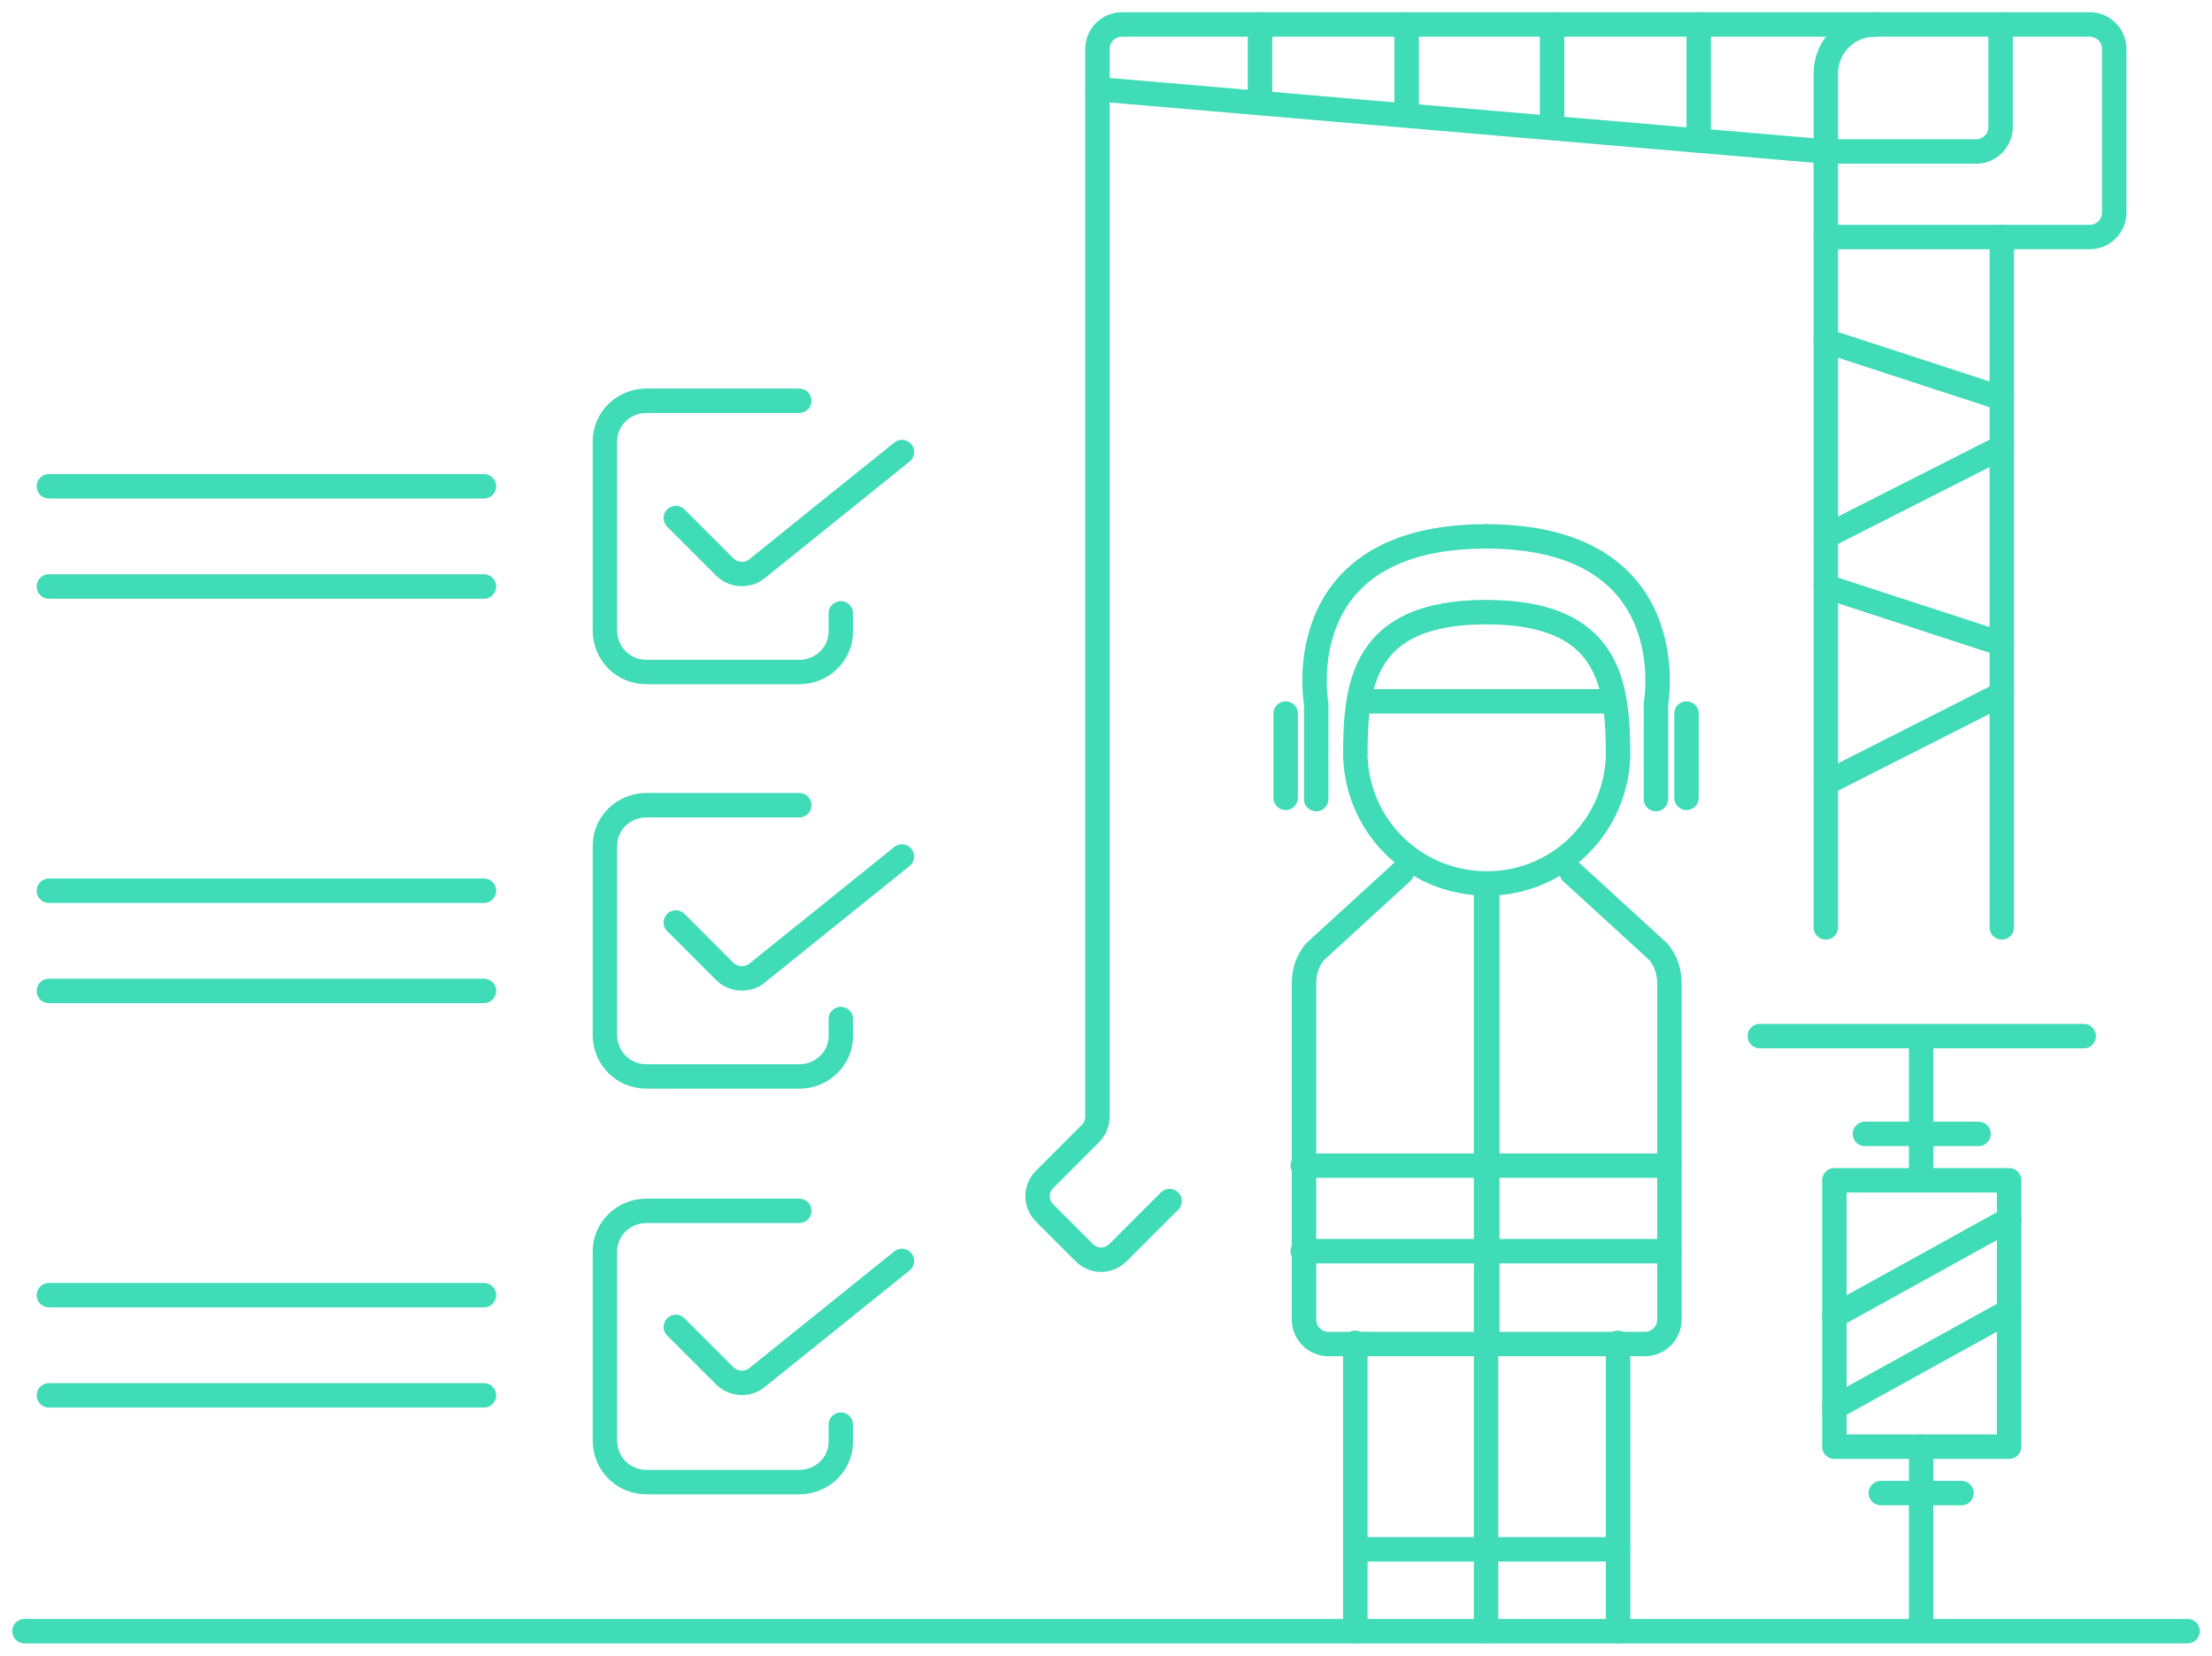 <?xml version="1.0" encoding="UTF-8"?> <svg xmlns="http://www.w3.org/2000/svg" id="Layer_1" data-name="Layer 1" version="1.1" viewBox="0 0 181 135.5"><defs><style> .cls-1 { fill: none; stroke: #40dbb7; stroke-linecap: round; stroke-linejoin: round; stroke-width: 2px; } </style></defs><g id="Layer_2" data-name="Layer 2"><g id="Layer_1-2" data-name="Layer 1-2"><line class="cls-1" x1="2" y1="133.5" x2="179" y2="133.5"></line><path class="cls-1" d="M132.4,61.9c-.2,5.9-5.1,10.6-11.1,10.4-5.7-.2-10.2-4.7-10.4-10.4,0-5.9.6-11.8,10.7-11.8s10.8,5.8,10.8,11.8Z"></path><path class="cls-1" d="M114.7,71.4l-7.1,6.5c-.6.7-.9,1.6-.9,2.6v27.5c0,1.1.9,2,2,2h12.9v-37.3"></path><line class="cls-1" x1="106.6" y1="95.4" x2="121.6" y2="95.4"></line><line class="cls-1" x1="106.6" y1="102.4" x2="121.6" y2="102.4"></line><path class="cls-1" d="M128.6,71.4l7.1,6.5c.6.7.9,1.6.9,2.6v27.5c0,1.1-.9,2-2,2h-12.9v-37.3"></path><line class="cls-1" x1="136.6" y1="95.4" x2="121.7" y2="95.4"></line><line class="cls-1" x1="136.6" y1="102.4" x2="121.7" y2="102.4"></line><line class="cls-1" x1="110.9" y1="109.9" x2="110.9" y2="133.5"></line><line class="cls-1" x1="132.4" y1="109.9" x2="132.4" y2="133.5"></line><line class="cls-1" x1="121.6" y1="109.9" x2="121.6" y2="133.5"></line><line class="cls-1" x1="110.9" y1="126.8" x2="132.4" y2="126.8"></line><path class="cls-1" d="M121.6,43.9c-16.4,0-13.9,13.7-13.9,13.7v7.8"></path><path class="cls-1" d="M135.5,65.4v-7.8s2.5-13.7-13.9-13.7"></path><line class="cls-1" x1="105.2" y1="58.4" x2="105.2" y2="65.3"></line><line class="cls-1" x1="138" y1="58.4" x2="138" y2="65.3"></line><line class="cls-1" x1="111.5" y1="57.4" x2="131.8" y2="57.4"></line><line class="cls-1" x1="4" y1="39.8" x2="39.6" y2="39.8"></line><line class="cls-1" x1="4" y1="48" x2="39.6" y2="48"></line><path class="cls-1" d="M55.3,42.4l4,4c.7.7,1.9.8,2.7.1l11.8-9.5"></path><path class="cls-1" d="M65.4,32.8h-12.5c-1.9,0-3.4,1.5-3.4,3.3,0,0,0,0,0,0v15.5c0,1.9,1.5,3.4,3.4,3.4,0,0,0,0,0,0h12.5c1.9,0,3.4-1.5,3.4-3.3,0,0,0,0,0,0v-1.5"></path><line class="cls-1" x1="4" y1="72.9" x2="39.6" y2="72.9"></line><line class="cls-1" x1="4" y1="81.1" x2="39.6" y2="81.1"></line><path class="cls-1" d="M55.3,75.5l4,4c.7.7,1.9.8,2.7.1l11.8-9.5"></path><path class="cls-1" d="M65.4,65.9h-12.5c-1.9,0-3.4,1.5-3.4,3.3,0,0,0,0,0,0v15.5c0,1.9,1.5,3.4,3.4,3.4,0,0,0,0,0,0h12.5c1.9,0,3.4-1.5,3.4-3.3,0,0,0,0,0,0v-1.4"></path><line class="cls-1" x1="4" y1="106" x2="39.6" y2="106"></line><line class="cls-1" x1="4" y1="114.2" x2="39.6" y2="114.2"></line><path class="cls-1" d="M55.3,108.6l4,4c.7.7,1.9.8,2.7.1l11.8-9.5"></path><path class="cls-1" d="M65.4,99.1h-12.5c-1.9,0-3.4,1.5-3.4,3.3,0,0,0,0,0,0v15.5c0,1.9,1.5,3.4,3.4,3.4,0,0,0,0,0,0h12.5c1.9,0,3.4-1.5,3.4-3.3,0,0,0,0,0,0v-1.4"></path><rect class="cls-1" x="150.1" y="96.6" width="14.3" height="21.8"></rect><line class="cls-1" x1="157.2" y1="118.4" x2="157.2" y2="132.9"></line><line class="cls-1" x1="153.9" y1="122.2" x2="160.5" y2="122.2"></line><line class="cls-1" x1="157.2" y1="96.6" x2="157.2" y2="85.8"></line><line class="cls-1" x1="144" y1="84.8" x2="170.5" y2="84.8"></line><line class="cls-1" x1="150.1" y1="115.2" x2="164.4" y2="107.3"></line><line class="cls-1" x1="150.1" y1="107.7" x2="164.4" y2="99.8"></line><line class="cls-1" x1="152.6" y1="92.8" x2="161.9" y2="92.8"></line><polyline class="cls-1" points="163.8 75.9 163.8 19.4 149.4 19.4 149.4 75.9"></polyline><line class="cls-1" x1="149.4" y1="64.1" x2="163.8" y2="56.8"></line><line class="cls-1" x1="149.4" y1="43.9" x2="163.8" y2="36.6"></line><line class="cls-1" x1="163.8" y1="52.7" x2="149.4" y2="48"></line><line class="cls-1" x1="163.8" y1="32.6" x2="149.4" y2="27.9"></line><path class="cls-1" d="M149.4,19.4V6c0-2.2,1.8-4,4-4h17.6c1.1,0,2,.9,2,2v13.4c0,1.1-.9,2-2,2h-7.3"></path><path class="cls-1" d="M153.4,2h-61.6c-1.1,0-2,.9-2,2v3.3l59.6,5.1h12.3c1.1,0,2-.9,2-2V2"></path><path class="cls-1" d="M89.8,7.3v84.1c0,.5-.2,1-.6,1.4l-3.7,3.7c-.8.8-.8,2,0,2.8h0s3.2,3.2,3.2,3.2c.8.8,2,.8,2.8,0h0s4.2-4.2,4.2-4.2"></path><line class="cls-1" x1="139" y1="11.4" x2="139" y2="2"></line><line class="cls-1" x1="127" y1="9.4" x2="127" y2="2"></line><line class="cls-1" x1="115.1" y1="9.4" x2="115.1" y2="2"></line><line class="cls-1" x1="103.1" y1="8.3" x2="103.1" y2="2"></line></g></g></svg> 
